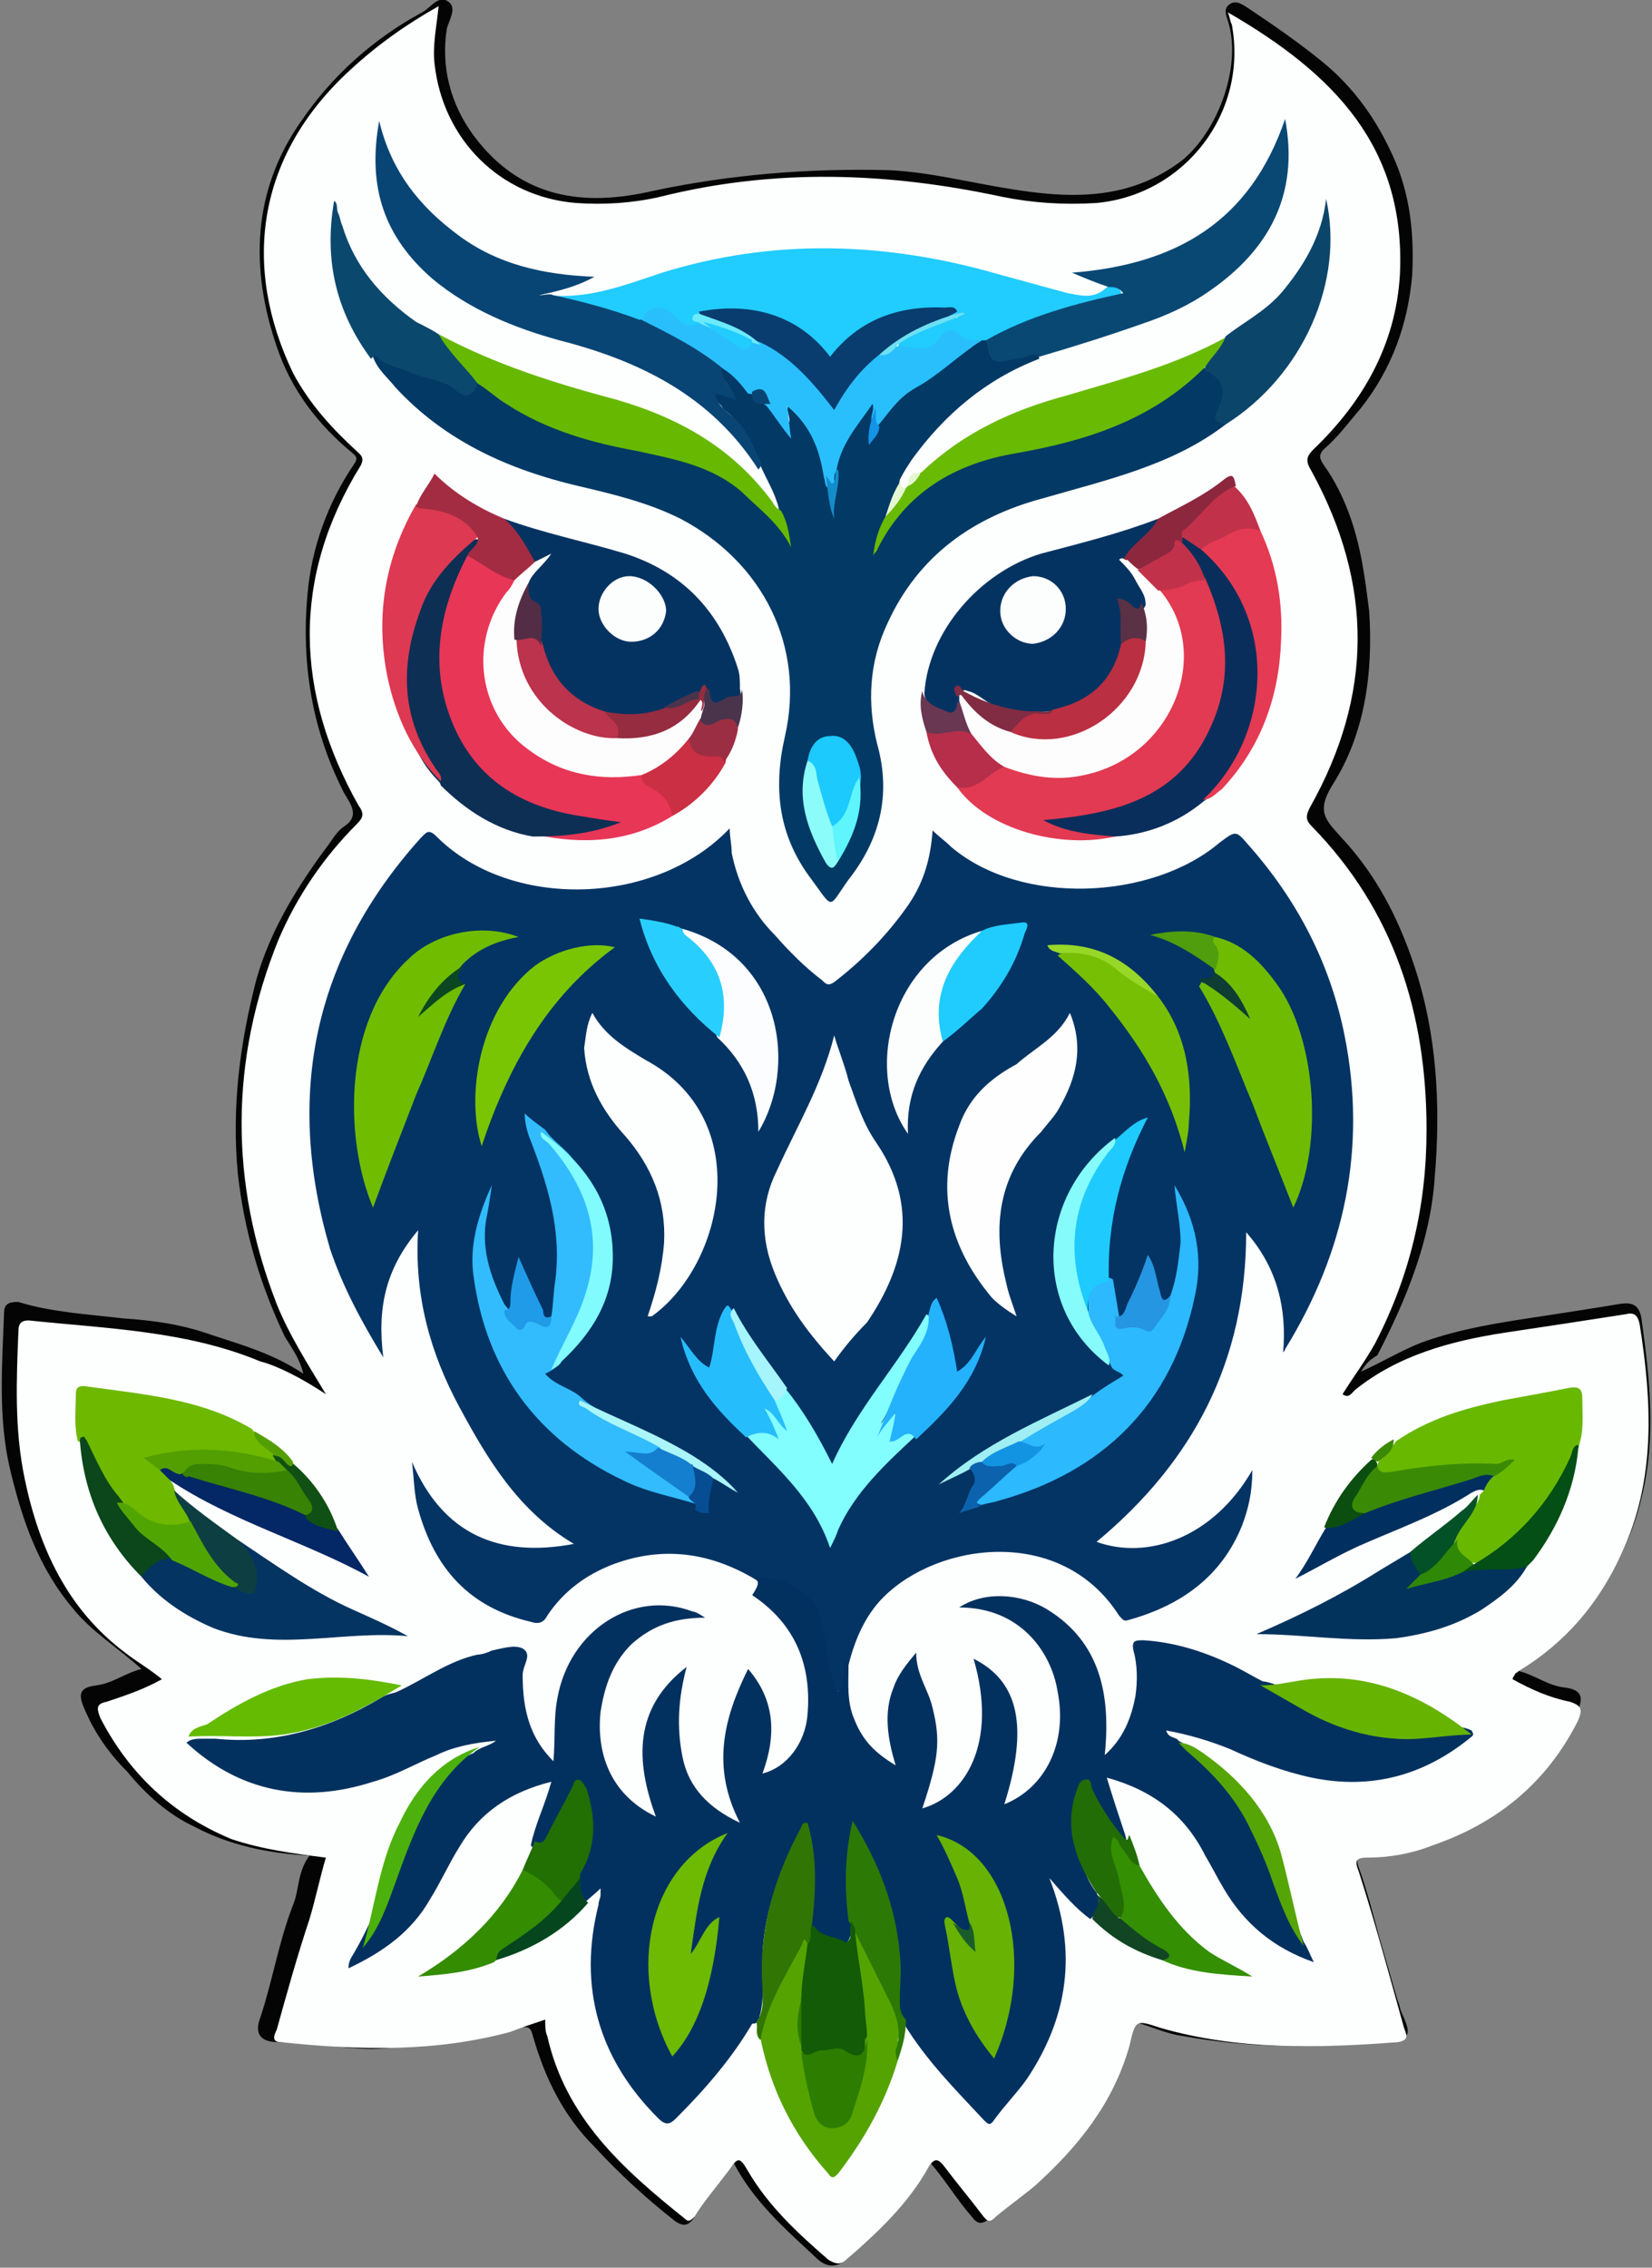 <?xml version="1.0" encoding="utf-8"?>
<!-- Generator: Adobe Illustrator 22.1.0, SVG Export Plug-In . SVG Version: 6.00 Build 0)  -->
<svg version="1.1" id="Слой_1" xmlns="http://www.w3.org/2000/svg" xmlns:xlink="http://www.w3.org/1999/xlink" x="0px" y="0px"
	 viewBox="0 0 80.6 110.6" style="enable-background:new 0 0 80.6 110.6;" xml:space="preserve">
<rect x="0" y="0" width="80.6" height="110.6" fill="#808080" stroke="none"/>
<style type="text/css">
	.st0{fill:#040404;}
	.st1{fill:#FDFEFE;}
	.st2{fill:#033464;}
	.st3{fill:#03315F;}
	.st4{fill:#033965;}
	.st5{fill:#21CCFE;}
	.st6{fill:#043361;}
	.st7{fill:#053361;}
	.st8{fill:#094574;}
	.st9{fill:#E23A52;}
	.st10{fill:#E83657;}
	.st11{fill:#0A4874;}
	.st12{fill:#68B800;}
	.st13{fill:#6EB800;}
	.st14{fill:#67B801;}
	.st15{fill:#54A301;}
	.st16{fill:#0D2F54;}
	.st17{fill:#0A2E5B;}
	.st18{fill:#69BA03;}
	.st19{fill:#043461;}
	.st20{fill:#02335D;}
	.st21{fill:#0C456A;}
	.st22{fill:#DD3952;}
	.st23{fill:#0B486E;}
	.st24{fill:#E53A53;}
	.st25{fill:#67B301;}
	.st26{fill:#64BB01;}
	.st27{fill:#2C7A05;}
	.st28{fill:#317504;}
	.st29{fill:#348F02;}
	.st30{fill:#042765;}
	.st31{fill:#348C01;}
	.st32{fill:#012F60;}
	.st33{fill:#226F04;}
	.st34{fill:#A32C43;}
	.st35{fill:#226D06;}
	.st36{fill:#044F15;}
	.st37{fill:#0B471B;}
	.st38{fill:#55A506;}
	.st39{fill:#4CB10C;}
	.st40{fill:#CB2F43;}
	.st41{fill:#B62E4A;}
	.st42{fill:#C1324A;}
	.st43{fill:#0D3F42;}
	.st44{fill:#8C273E;}
	.st45{fill:#05461E;}
	.st46{fill:#035126;}
	.st47{fill:#9C2E43;}
	.st48{fill:#124524;}
	.st49{fill:#115014;}
	.st50{fill:#0C4E10;}
	.st51{fill:#693752;}
	.st52{fill:#4A344C;}
	.st53{fill:#539F01;}
	.st54{fill:#E4F7D0;}
	.st55{fill:#3B8A05;}
	.st56{fill:#32BCFE;}
	.st57{fill:#FEFEFE;}
	.st58{fill:#70BC01;}
	.st59{fill:#2CB9FD;}
	.st60{fill:#6FBB01;}
	.st61{fill:#83FEFE;}
	.st62{fill:#79C503;}
	.st63{fill:#77BF05;}
	.st64{fill:#FBFDFE;}
	.st65{fill:#FCFDFD;}
	.st66{fill:#24B2FD;}
	.st67{fill:#26BDFD;}
	.st68{fill:#1FCBFE;}
	.st69{fill:#20CCFE;}
	.st70{fill:#28CFFE;}
	.st71{fill:#86FBFB;}
	.st72{fill:#81FBFD;}
	.st73{fill:#2596E1;}
	.st74{fill:#1F9BE8;}
	.st75{fill:#9FEEF3;}
	.st76{fill:#509D0E;}
	.st77{fill:#AAF5F9;}
	.st78{fill:#A6F4FC;}
	.st79{fill:#0C62AD;}
	.st80{fill:#97D727;}
	.st81{fill:#064D93;}
	.st82{fill:#0E3E33;}
	.st83{fill:#0B4821;}
	.st84{fill:#6EB902;}
	.st85{fill:#67B202;}
	.st86{fill:#135B06;}
	.st87{fill:#1A5C2B;}
	.st88{fill:#29BFFD;}
	.st89{fill:#1CCAFE;}
	.st90{fill:#8CFCFA;}
	.st91{fill:#5EF5FC;}
	.st92{fill:#128DCA;}
	.st93{fill:#1394E6;}
	.st94{fill:#093C6F;}
	.st95{fill:#6DE0F2;}
	.st96{fill:#6CEAFC;}
	.st97{fill:#FEFDFD;}
	.st98{fill:#BB334C;}
	.st99{fill:#952C3F;}
	.st100{fill:#532C46;}
	.st101{fill:#BA2F41;}
	.st102{fill:#812C42;}
	.st103{fill:#5A3145;}
	.st104{fill:#308807;}
	.st105{fill:#51A502;}
	.st106{fill:#2D7D01;}
	.st107{fill:#388204;}
	.st108{fill:#157FCF;}
	.st109{fill:#1394E3;}
</style>
<g>
	<path class="st0" d="M66.4,66.9c1.1-0.5,1.9-1,2.9-1.4c1.9-0.7,3.9-1,5.9-1.3c1.3-0.2,2.6-0.4,3.8-0.6c0.6-0.1,1,0,1.1,0.8
		c0.4,2.9,0.7,5.8,0,8.6c-0.5,2.2-1.6,4.2-3.1,5.9c-0.8,1-1.8,1.8-2.9,2.6c0.8,0.2,1.4,0.7,2.2,0.8c0.9,0.1,1,0.5,0.6,1.3
		c-1.1,2.4-2.9,4.1-5.1,5.4c-1.6,1-3.3,1.4-5.1,1.5c-0.4,0-0.6,0.1-0.4,0.6c0.4,1.1,0.7,2.3,1,3.4c0.3,1,0.6,2.1,0.9,3.1
		c0.1,0.2,0.1,0.4,0.2,0.6c0.5,1.1,0.4,1.2-0.8,1.4c-3.3,0.3-6.6,0.3-9.9-0.3c-0.8-0.1-1.6-0.5-2.4-0.7c-0.3,0.8-0.4,1.7-0.8,2.5
		c-1,2.2-2.6,4-4.4,5.6c-0.6,0.5-1.2,1-1.8,1.5c-0.4,0.3-0.6,0.3-0.9-0.1c-0.7-0.8-1.3-1.8-2-2.6c-1.1,1.8-2.6,3.3-4.1,4.7
		c-0.6,0.5-1.1,0.3-1.5-0.1c-1.5-1.4-3-2.7-4-4.6c-0.7,0.9-1.3,1.7-1.9,2.6c-0.3,0.5-0.6,0.5-1,0.2c-1.4-1.1-2.7-2.3-3.9-3.6
		c-1.5-1.5-2.4-3.3-3-5.4c-0.1-0.4-0.2-0.5-0.7-0.4c-2.1,0.7-4.3,0.8-6.5,1c-1.2,0.1-2.4-0.1-3.6-0.2c-0.5,0-1.1-0.1-1.6-0.1
		c-0.9,0-1.2-0.4-0.9-1.2c0.6-1.8,0.9-3.7,1.6-5.5c0.3-0.7,0.2-1.6,0.8-2.4c-2-0.1-3.9-0.5-5.6-1.4c-1.3-0.6-2.4-1.6-3.3-2.7
		c-0.9-0.9-1.6-1.9-2.1-3.1c-0.3-0.7-0.2-1,0.6-1.1c0.8-0.1,1.4-0.6,2.2-0.8c-1.1-1-2.4-1.8-3.3-2.9c-1.7-2-2.5-4.3-3.1-6.8
		c-0.6-2.5-0.4-5.1-0.3-7.7c0-0.5,0.4-0.5,0.7-0.5C2.5,64,4.3,64.1,6,64.3c1.5,0.1,2.9,0.3,4.3,0.8c1.5,0.5,3,0.9,4.5,1.9
		c-0.2-0.8-0.6-1.3-0.9-1.8c-1.2-2.5-2-5.2-2.3-8c-0.3-3.2,0.1-6.3,0.9-9.4c0.7-2.5,2.1-4.7,3.6-6.7c0.2-0.3,0.4-0.6,0.7-0.8
		c0.9-0.6,0.1-1.3-0.1-1.8c-1.5-3-2-6.2-1.7-9.5c0.2-2.3,1-4.5,2.3-6.4c0.2-0.3,0-0.4-0.1-0.5c-1.7-1.4-3-3.1-3.7-5.2
		c-1.3-3.8-1.2-7.6,1.2-11c1.5-2.2,3.5-4,5.9-5.3c0.4-0.2,0.8-0.9,1.3-0.5c0.4,0.3,0,0.9-0.1,1.3c-0.3,1.9,0.2,3.7,1.3,5.2
		c2.3,3.1,5.4,3.5,8.8,2.7c3.8-0.8,7.6-1.1,11.5-1c2,0.1,3.9,0.6,5.8,0.9c3,0.5,5.9,0.6,8.5-1.4c1.8-1.5,2.9-4.7,2.2-6.8
		c-0.1-0.3-0.2-0.6,0.1-0.8c0.3-0.2,0.6,0,0.9,0.2c1.2,0.8,2.5,1.7,3.6,2.6c1.6,1.3,2.7,2.9,3.5,4.7c0.8,1.8,1,3.7,0.9,5.7
		c-0.2,2.4-1,4.6-2.5,6.5c-0.6,0.7-1.1,1.4-1.8,2c-0.3,0.3-0.2,0.5,0,0.8c0.5,0.7,0.9,1.5,1.2,2.3c0.6,1.6,0.8,3.2,1,4.8
		c0.2,3-0.2,6-1.8,8.5c-0.8,1.3-0.3,1.7,0.4,2.5c1.7,1.8,2.8,3.9,3.6,6.3c1.1,3.3,1.3,6.8,1,10.3c-0.2,3.1-1.4,6-2.8,8.7
		C66.7,66.4,66.6,66.6,66.4,66.9z"/>
	<path class="st1" d="M15.9,68c-0.9-1.5-1.8-2.9-2.4-4.4c-2.3-5.9-2.3-11.9,0.1-17.8c0.9-2.1,2.2-4,3.8-5.6c0.3-0.3,0.4-0.5,0.1-0.9
		c-3.1-5.5-3.3-11.1,0.1-16.6c0.2-0.4,0-0.5-0.2-0.7c-1.2-1.1-2.3-2.3-3.1-3.8C11.8,13,12.5,7.6,17.1,3.4c1.3-1.2,2.7-2.2,4.3-3.1
		c-0.1,1-0.3,1.9-0.2,2.8c0.4,3.7,3.2,6.5,6.9,6.8c1.4,0.1,2.8,0,4.1-0.3c5.6-1.4,11.1-1.2,16.7,0c1.5,0.3,3,0.4,4.6,0.3
		c4.3-0.4,7.4-4.4,6.6-8.7C60,1,60,0.8,59.9,0.6c5.2,3,8.7,6.6,8.4,12.8c-0.2,3.4-1.8,6.2-4.2,8.5c-0.4,0.4-0.4,0.6-0.1,1.1
		c3,5.5,3,10.9-0.1,16.4c-0.2,0.4-0.2,0.6,0.1,0.9c4,4.1,5.6,9.1,5.6,14.8c0,3.7-0.8,7.1-2.5,10.4c-0.5,0.9-1.1,1.7-1.6,2.5
		c0.3,0.2,0.4,0,0.6-0.2c2.1-1.7,4.7-2.4,7.3-2.8c2-0.3,4-0.6,5.9-0.9c0.4-0.1,0.6,0,0.7,0.5c0.6,3.8,0.8,7.6-0.9,11.2
		c-1.1,2.4-2.7,4.3-5,5.7c-0.1,0.1-0.2,0.1-0.2,0.2c0,0-0.1,0.1-0.1,0.2c0.9,0.5,1.8,0.9,2.8,1.1c0.6,0.2,0.6,0.4,0.4,0.9
		c-1.5,3-3.9,5-7.1,6.1c-1,0.4-2.1,0.6-3.2,0.6c-0.6,0-0.6,0.2-0.4,0.7c0.8,2.5,1.5,5.1,2.2,7.6c0.1,0.3,0.3,0.6-0.3,0.7
		c-3.9,0.3-7.8,0.4-11.6-0.7c-1.2-0.4-1.2-0.4-1.5,0.9c-0.8,2.8-2.5,4.9-4.6,6.8c-0.6,0.5-1.3,1-1.9,1.5c-0.3,0.3-0.4,0.3-0.7-0.1
		c-0.6-0.8-1.2-1.5-1.8-2.3c-0.3-0.4-0.5-0.5-0.8,0c-1,1.8-2.5,3.2-4,4.5c-0.3,0.3-0.6,0.2-0.9,0c-1.5-1.3-2.9-2.6-3.9-4.3
		c-0.4-0.7-0.5-0.7-0.9-0.1c-0.6,0.8-1.2,1.5-1.7,2.3c-0.2,0.2-0.3,0.3-0.5,0.1c-3-2.4-5.8-4.9-6.7-8.9c-0.1-0.2-0.1-0.5-0.1-0.8
		c-0.6,0.2-1.2,0.4-1.7,0.6c-3.7,1-7.4,0.9-11.2,0.5c-0.5,0-0.3-0.4-0.2-0.6c0.5-1.8,1-3.6,1.6-5.4c0.3-1,0.5-2,0.8-3
		c-1.6-0.2-3.1-0.4-4.6-0.9c-2.9-1.2-5-3.2-6.4-5.9c-0.2-0.5-0.2-0.7,0.3-0.8c0.9-0.3,1.8-0.6,2.7-1.1c-0.6-0.5-1.3-0.9-1.8-1.3
		c-2.8-2.1-4.2-5.1-4.9-8.5c-0.5-2.4-0.4-4.8-0.3-7.2c0-0.4,0.2-0.5,0.5-0.5c3.8,0.4,7.7,0.5,11.3,2C13.5,66.6,14.7,67.2,15.9,68z"
		/>
	<path class="st2" d="M36.8,77c-2.2-1.3-4.5-1.6-6.9-0.7c-1.3,0.5-2.4,1.3-3.2,2.5c-0.2,0.4-0.5,0.4-0.8,0.3c-3-0.7-4.7-2.6-5.5-5.5
		c-0.2-0.7-0.2-1.5-0.3-2.3c1.5,3.5,4.2,4.7,7.9,4c-2.7-1.6-4.2-4.1-5.6-6.7c-1.4-2.6-2.2-5.4-2-8.6c-1.6,1.9-2,3.8-1.7,6.2
		c-1.1-1.8-2-3.5-2.6-5.3c-2.2-7.5-0.8-14.2,4.4-20c0.3-0.3,0.4-0.5,0.8-0.1c3.6,3.6,10.7,3.4,14.3-0.4c0,0.4,0.1,0.8,0.1,1.2
		c0.3,1.5,1,2.9,2.1,4c0.7,0.8,1.5,1.6,2.3,2.2c0.2,0.2,0.3,0.3,0.6,0.1c1.3-1,2.5-2.2,3.5-3.6c0.8-1.1,1.2-2.3,1.3-3.8
		c0.3,0.3,0.6,0.5,0.9,0.8c3.4,2.9,9.8,2.6,13.1-0.2c0.8-0.6,0.8-0.6,1.4,0.1c2.4,2.7,4,5.8,4.7,9.3c1.1,5.5,0,10.6-2.9,15.3
		c0,0.1-0.1,0.1-0.1,0.2c0.2-2.2-0.3-4.2-1.8-5.9c0,6.3-2.6,11.2-7.3,15.1c2.5,0.9,5.7-0.2,7.6-3.5c0,1.1-0.2,1.9-0.5,2.7
		c-1,2.5-3,3.9-5.5,4.6c-0.3,0.1-0.3,0-0.5-0.2c-2.8-4.4-8.8-3.6-11.5-0.9c-0.9,0.9-1.4,2.1-1.7,3.3c-0.2,0.2-0.1,0.5-0.2,0.8
		c-0.1,0.2-0.1,0.5-0.4,0.5c-0.3,0-0.4-0.3-0.4-0.5c-0.1-0.6-0.3-1.2-0.3-1.8C39.8,78,39.3,77.5,36.8,77z"/>
	<path class="st3" d="M36.8,77c1-0.3,2.7,0.6,3.1,1.5c0.4,1.1,0.4,2.2,0.7,3.3c0.1,0.2,0,0.5,0.3,0.7c0.2-0.4,0.3-0.8,0.3-1.3
		c0-0.1,0-0.1,0.1-0.2c0,0.1,0.1,0.1,0.1,0.2c0,0.9-0.1,1.8,0.3,2.7c0.4,1,1,1.6,2,2.2c-0.4-1.3-0.6-2.6-0.1-3.8
		c0.2-0.6,0.6-1.1,1.1-1.7c0,1.1,0.6,1.8,0.8,2.7c0.4,1.6,0.3,2.5-0.5,4.9c2.1-0.6,3.7-3.2,2.5-7.3c2.2,1.1,2.7,3.3,1.5,7.1
		c2-0.8,3.1-3,2.6-5.5c-0.3-1.9-1.8-4.1-4.8-4.1c1.2-0.8,3-0.7,4.3,0.1c2.6,1.6,3.1,4.2,2.8,7.1c0.9-0.8,1.3-1.8,1.5-2.9
		c0.1-0.7,0.1-1.5-0.1-2.2c-0.1-0.5,0.1-0.5,0.5-0.5c1.6,0.1,3.1,0.6,4.5,1.3c0.4,0.2,0.9,0.5,1.3,0.7c0.8,0.1,1.4,0.6,2.1,1
		c2.2,1.2,4.5,1.7,6.9,1.3c0.4-0.1,0.8-0.1,1.2,0.1c0.1,0.2,0.1,0.2,0,0.3c-2.3,1.9-4.9,2.6-7.8,2c-1.4-0.3-2.7-0.8-4-1.4
		c-1-0.4-2-0.7-3.1-0.9c0.1,0.4,0.5,0.3,0.6,0.5c2.4,1.3,3.6,3.5,4.5,5.9c0.5,1.3,1.1,2.6,1.6,3.9c0.2,0.3,0.3,0.6,0.5,1
		c-2-0.7-3.4-1.9-4.4-3.6c-0.3-0.5-0.6-1.1-0.9-1.6c-1-2-2.6-3.2-4.8-3.8c0.3,1,0.6,1.9,0.9,2.8c0,0.1,0.1,0.2,0,0.3
		c-0.2,0.1-0.3,0-0.4-0.1c-0.5-0.6-0.9-1.2-1.3-1.9c-0.1-0.2-0.1-0.5-0.5-0.6c-0.4,0.9-0.5,1.9-0.2,2.9c0.3,0.8,0.5,1.6,1,2.2
		c0.2,0.5,0.1,0.9-0.3,1.3c-0.7-0.5-1.3-1.2-2-2c1.4,3.6,0.9,6.8-1.1,9.8c-0.5,0.7-1.1,1.3-1.6,2c-0.2,0.3-0.3,0.2-0.5,0
		c-1.4-1.5-2.8-2.9-3.9-4.7c-0.4-0.1-0.4-0.5-0.4-0.9c0-0.7,0-1.4,0-2.2c0-1.7-1-4.6-2-6.1c-0.3,1.4-0.3,2.8-0.1,4.2
		c0,0.2,0,0.4-0.1,0.7c-0.1,0.3-0.3,0.6-0.6,0.5c-0.6-0.2-1.3-0.3-1.6-0.9c0.1-1.5,0.2-3.1-0.2-4.7c-1,1.9-1.8,3.8-1.9,6
		c0,1,0.1,2-0.1,2.9c-0.1,0.2,0,0.5-0.4,0.5c-1,1.7-2.3,3.2-3.7,4.6c-0.3,0.3-0.5,0.4-0.9,0c-2.9-2.9-3.9-6.4-2.9-10.4
		c0-0.2,0.1-0.3,0.1-0.5c0-0.1,0-0.1,0-0.3c-0.3,0.3-0.7,0.6-1,0.9c-0.6-0.2-0.5-0.7-0.5-1.1c0.2-0.7,0.6-1.4,0.7-2.2
		c0.1-0.9,0-1.7-0.5-2.4c-0.4,0.6-0.7,1.4-1,2c-0.2,0.3-0.3,0.5-0.5,0.7c-0.2,0.2-0.4,0.3-0.6,0c0.2-1,0.7-2,1-3.1
		c-2,0.5-3.5,1.5-4.5,3.2c-0.5,0.8-0.9,1.7-1.4,2.5c-0.9,1.6-2.3,2.6-4,3.4c0-0.4,0.2-0.6,0.3-0.8c1-1.7,1.6-3.6,2.3-5.4
		c0.4-1,0.9-2,1.7-2.9c0.5-0.6,1.1-1.1,1.8-1.4c0.3-0.3,0.7-0.3,1.1-0.6c-1.1,0.1-2.1,0.3-2.9,0.7c-1,0.4-2,1-3.1,1.3
		c-3.4,1.1-6.5,0.5-9.1-1.9c0.2-0.2,0.5-0.2,0.8-0.2c0.2,0,0.4,0,0.6,0c2.9,0.3,5.6-0.5,8.1-2c0.3-0.2,0.6-0.2,0.8-0.3
		c1.3-0.6,2.5-1.5,3.9-1.8c0.2,0,0.5-0.1,0.7-0.2c0.5-0.1,1.1-0.3,1.5-0.1c0.5,0.3,0,0.8,0,1.3c0,1.8,0.4,3.1,1.5,4.2
		c0.1-1.1,0-2.1,0.2-3.1c0.6-3.3,3.7-5.3,6.6-4.2c0.1,0,0.3,0.1,0.6,0.3c-1.5,0-2.6,0.4-3.6,1.3c-0.9,0.9-1.3,2-1.5,3.3
		c-0.2,1.9,0.4,4,2.7,5.1c-1-2.7-1.1-5.3,1.5-7.3c-0.4,1.5-0.5,2.9-0.2,4.4c0.3,1.5,1.3,2.5,2.8,3.2c-1.4-2.7-0.8-5.1,0.4-7.5
		c1.3,1.5,1.4,3.2,0.7,5.1c1.2-0.3,2.1-1.5,2.2-2.9c0.2-2.4-0.6-4.4-2.7-5.8C37.1,77.2,37,77.1,36.8,77z"/>
	<path class="st4" d="M50.7,17.5c-2.6,1-4.6,2.7-6.2,4.9c-0.2,0.3-0.4,0.6-0.6,1c-0.1,0.7-0.4,1.3-0.6,1.9c-0.2,0.4-0.3,0.8-0.5,1.1
		c1.2-2,2.8-3.4,5.1-4.1c1.5-0.4,3.1-0.6,4.6-1.1c2-0.6,3.8-1.4,5.3-2.8c0.3-0.2,0.5-0.5,0.9-0.5c0.8,0.5,1.4,1.1,0.9,2.1
		c-0.2,0.3,0.2,0.5,0.2,0.7c-2.6,2-5.8,2.7-8.9,3.6c-3.4,0.9-6.1,2.8-7.6,6.1c-0.9,1.9-1,3.9-0.5,5.9c0.7,2.5,0.1,4.7-1.4,6.6
		c-1,1.4-0.7,1.5-1.8,0c-1.6-2.1-1.9-4.4-1.3-7c1-4.4-1.1-8.5-5.1-10.6c-1.6-0.8-3.3-1.2-5-1.6c-3.4-0.8-6.5-2.2-8.9-4.8
		c-0.4-0.5-0.9-0.9-1.1-1.5c0-0.4,0.3-0.2,0.5-0.1c0.9,0.5,1.8,0.7,2.7,1c0.2,0.1,0.4,0.1,0.6,0.3c0.4,0.4,0.9,0.4,1.3,0
		c0.2,0,0.3,0.1,0.5,0.2c2.2,1.8,4.7,2.5,7.4,3c0.6,0.1,1.2,0.2,1.8,0.4c2.3,0.5,3.9,2,5.2,3.6c-0.1-0.2-0.3-0.5-0.2-1
		c-0.2-0.8-0.6-1.4-0.9-2.1c-0.3-0.9-0.8-1.8-1.5-2.5c-0.1-0.1-0.3-0.2-0.4-0.4c-0.2-0.2-0.4-0.4-0.3-0.7c0.1-0.3,0.5-0.1,0.7-0.1
		c0-0.4-0.8-0.7-0.3-1.2c0.7,0.2,1,0.7,1.5,1.2c0.1,0.4,0.5,0.4,0.9,0.6c0.4,0.2,0.6,0.6,0.8,1c0.1-0.3-0.3-0.8,0.1-0.9
		c0.4-0.1,0.6,0.3,0.8,0.6c0.7,0.9,1,1.9,1.1,3c0.1,0.6,0.1,1.2,0.1,1.7c-0.1-0.5,0.1-1.2,0.1-2c0.2-1.3,0.9-2.3,1.6-3.2
		c0.1-0.2,0.4-0.3,0.5,0.1c0,0.5-0.2,1-0.3,1.5c0.1-0.2,0.2-0.4,0.2-0.6c0.3-0.8,0.8-1.5,1.4-1.8c1.4-0.7,2.4-2,3.9-2.5
		c0.1,0,0.1,0,0.2,0c0.1,0.1,0.2,0.1,0.2,0.2c0.1,0.7,0.5,0.7,1.1,0.7c0.3,0,0.6-0.2,0.9-0.2C50.5,17.2,50.7,17.2,50.7,17.5z"/>
	<path class="st5" d="M48.1,16.6c-0.1,0-0.1,0-0.2,0c-0.6,0.5-1.3-0.5-1.8,0c-0.5,0.5-1,0.6-1.7,0.5c-0.2,0-0.4,0.1-0.6-0.1
		c0-0.4,0.4-0.5,0.7-0.7c0.6-0.4,1.3-0.6,2.1-0.8c0.1,0,0,0,0.1,0c0.1-0.1-0.1,0-0.1-0.1c-2-0.2-3.9,0.2-5.4,1.7
		c-0.6,0.6-0.7,0.6-1.3,0c-1.6-1.6-3.6-1.9-5.7-1.7c-0.1,0-0.3,0.1-0.4-0.1c0.1,0.2,0.5,0.1,0.4,0.5c-0.5,0.5-0.9,0.3-1.4,0
		c-0.8-0.6-0.9-0.6-1.7-0.1c-0.4,0.1-0.7-0.1-1.1-0.2c-0.8-0.3-1.6-0.4-2.5-0.7c-0.3-0.1-0.6,0-0.7-0.4c1.9,0.2,3.7-0.5,5.5-1.1
		c5.5-1.7,11-1.5,16.5,0.1c1.1,0.3,2.2,0.6,3.3,0.9c0.6,0.1,1.2,0.3,1.8-0.2c0.2-0.2,0.3-0.2,0.5-0.1c0.1,0,0.3,0.1,0.3,0.3
		c0,0.2-0.1,0.2-0.2,0.3c-0.2,0.1-0.4,0.2-0.6,0.2c-1.8,0.4-3.5,0.9-5.1,1.7C48.7,16.5,48.4,16.6,48.1,16.6z"/>
	<path class="st6" d="M24.6,25.3c1.9,0.7,3.9,1.1,5.9,1.7c2.8,0.9,4.6,2.8,5.5,5.6c0.1,0.3,0.1,0.6,0.1,1c0.2,0.8-0.6,0.6-0.9,0.8
		c-0.4,0.2-0.7-0.1-0.8-0.5c-0.1-0.2-0.2,0-0.3,0c-0.5,0.3-1.1,0.6-1.7,0.8c-0.9,0.4-1.9,0.4-2.9,0.2c-1.8-0.5-2.9-1.6-3.3-3.4
		c0-0.8,0.1-1.7-0.5-2.3c-0.1-0.1-0.1-0.3-0.1-0.4c0.1-0.4,0.3-0.8,0.6-1.1c0.1-0.1,0.1-0.2-0.1-0.1c0,0-0.1,0-0.2,0
		c-0.2,0-0.3-0.1-0.3-0.3c-0.2-0.6-0.5-1-1-1.5C24.7,25.6,24.6,25.5,24.6,25.3z"/>
	<path class="st7" d="M45.1,33.8c0.2-3,2.7-5.9,5.7-6.8c1.9-0.5,3.9-1,5.7-1.7c-0.1,0.6-0.5,0.9-0.9,1.3c-0.2,0.2-0.5,0.4-0.7,0.6
		c-0.3,0.3,0.1,0.4,0.2,0.5c0.4,0.5,0.8,1.1,0.8,1.8c-0.3,0.7-0.7,0-1,0.1c0,0.6,0,1.2,0,1.8c-0.4,1.8-1.6,3-3.4,3.3
		c-1,0-2.1,0.2-3-0.3c-0.5-0.2-0.8-0.6-1.3-0.7c-0.2-0.1-0.3,0-0.2,0.2c0,0.2,0,0.3,0,0.5c0,0.3-0.2,0.5-0.5,0.5
		C45.9,35.1,45.1,34.4,45.1,33.8z"/>
	<path class="st8" d="M27,14.4c1.4,0.3,2.9,0.7,4.2,1.2c0.4-0.1,0.7,0.1,1,0.3c0.9,0.5,1.8,1,2.6,1.5c0.2,0.1,0.5,0.2,0.4,0.6
		c0,0.6,0.6,0.9,0.7,1.5c-0.3-0.1-0.6-0.2-1-0.3c0.1,0.6,0.5,0.8,0.8,1.1c0.7,0.5,1,1.4,1.4,2.2c0.1,0.1,0,0.3-0.1,0.4
		c-2.3-3.6-5.8-5.3-9.7-6.3c-2.2-0.6-4.4-1.5-6.2-3c-2.3-2-3.2-4.4-2.6-7.7c0.6,2.5,2,4.2,3.9,5.6c1.9,1.4,4.1,1.9,6.6,2
		c-0.9,0.5-1.8,0.7-2.7,0.9C26.6,14.4,26.8,14.3,27,14.4z"/>
	<path class="st9" d="M54.4,40.8c-2.6,0.6-6.2-0.3-7.7-2.4c0.9-0.2,1.5-0.9,2.3-1.2c0.5,0,0.9,0.3,1.4,0.4c3.5,0.7,6.9-1.8,7.1-5.4
		c0.1-1-0.2-1.9-0.7-2.7c-0.1-0.2-0.4-0.4-0.3-0.7c0.8-0.2,1.4-0.8,2.3-0.7c0.3,0.1,0.4,0.3,0.5,0.6c1,3,1,5.9-1.1,8.6
		c-0.5,0.6-1,1.1-1.7,1.5c-1.6,0.8-3.2,1.4-4.9,1.4c0.7,0.2,1.5,0.4,2.4,0.5C54.1,40.6,54.3,40.7,54.4,40.8z"/>
	<path class="st10" d="M32.8,39.8c-2.1,1.3-4.4,1.4-6.7,0.9c0.2-0.3,0.5-0.3,0.7-0.2c0.9,0,1.8-0.1,2.7-0.4
		c-1.9-0.2-3.8-0.6-5.3-1.9c-2.2-1.8-3-4.1-2.8-6.8c0.1-1.3,0.5-2.5,1-3.7c0.1-0.3,0.2-0.5,0.5-0.7c0.9,0.2,1.6,0.8,2.4,1.3
		c0,0.4-0.2,0.6-0.4,0.8c-2.4,3.2-0.2,7.5,3.2,8.3c1.1,0.3,2.2,0.3,3.3,0.2c0.4,0.3,0.7,0.5,1,0.8C32.6,38.8,33,39.2,32.8,39.8z"/>
	<path class="st11" d="M48.1,16.6c2.1-1.2,4.4-1.8,6.7-2.3C54.6,14,54.3,14,54.1,14c-0.6-0.2-1.1-0.4-1.8-0.7
		c5.1-0.4,8.7-2.5,10.4-7.5c0.7,3.7-0.8,6.4-3.7,8.4c-1,0.7-2.1,1.2-3.3,1.6c-1.7,0.6-3.3,1.1-5,1.6c-0.2-0.2-0.4-0.1-0.6,0
		c-0.3,0.1-0.7,0.1-1,0.2C48.1,17.8,48.3,17.1,48.1,16.6z"/>
	<path class="st12" d="M68.1,70.3c1.6-1.1,3.3-1.6,5.2-2c1.1-0.2,2.2-0.4,3.2-0.6c0.5-0.1,0.7,0,0.7,0.5c0,0.8,0.1,1.6-0.2,2.4
		c-0.5,0.9-0.9,1.8-1.5,2.6c-0.8,1.1-1.8,2.1-3,2.8c-0.2,0.1-0.4,0.3-0.7,0.2c-0.5-0.3-0.9-0.6-0.8-1.2c0.2-0.6,0.5-1.1,0.9-1.5
		c0.2-0.2,0.3-0.4,0.3-0.6c0.1-0.1,0.1-0.1,0.2-0.2c-0.1-0.5,0.3-0.7,0.5-0.9c0.2-0.1,0.3-0.2,0.5-0.2c-1.8-0.1-3.7,0.1-5.6,0.4
		c-0.3,0-0.5,0-0.6-0.3c0-0.1,0-0.1,0-0.2C67.3,70.9,67.9,70.7,68.1,70.3z"/>
	<path class="st13" d="M8.3,72.2c0.1,0.1,0.2,0.3,0.2,0.4c0.2,0.6,0.9,0.9,0.8,1.6c-0.7,0.5-1.8,0.4-2.5-0.3
		c-0.3-0.3-0.6-0.6-1.1-0.7c-0.9-0.6-1.2-1.7-1.7-2.6c-0.1-0.1,0-0.3-0.2-0.3c-0.2-0.8-0.1-1.5-0.1-2.3c0-0.3,0.1-0.4,0.4-0.4
		c2.8,0.4,5.7,0.6,8.2,2.1c0.3,0.5,0.8,0.7,1.1,1.2c0.1,0.1,0.1,0.3,0,0.4c-1.3-0.3-2.6-0.4-4-0.5c-0.7,0-1.4,0.1-2,0.4
		c0.1,0.1,0.2,0.2,0.3,0.3C8,71.8,8.4,71.9,8.3,72.2z"/>
	<path class="st14" d="M38.1,24.9c0.3,0.5,0.4,1.1,0.5,1.8C38,25.5,37,24.8,36.2,24c-1.5-1.3-3.3-1.6-5.1-2c-2.2-0.4-4.4-1-6.4-2.3
		c-0.5-0.3-0.9-0.7-1.4-1c-0.9-0.6-1.6-1.3-1.9-2.4c2.8,1.5,5.7,2.4,8.7,3.2c3.1,0.9,5.7,2.4,7.6,5C37.8,24.7,37.9,24.8,38.1,24.9z"
		/>
	<path class="st15" d="M43.8,100.5c-0.6,2-1.6,3.8-2.9,5.5c-0.2,0.2-0.3,0.3-0.5,0c-1.7-1.9-2.8-4.1-3.3-6.6c0-0.9,0.3-1.8,0.7-2.7
		c0.3-0.7,0.8-1.3,1.1-2c0.2-0.4,0.5-0.6,0.6,0c0,0.9-0.2,1.7-0.3,2.6c-0.2,0.7-0.1,1.5,0,2.2c0,0.1,0.1,0.2,0.1,0.4
		c0.1,0.9,0.3,1.8,0.6,2.6c0.1,0.4,0.3,0.7,0.7,0.7c0.5,0,0.7-0.3,0.8-0.7c0.4-1.1,0.7-2.2,0.6-3.4c0-1.2-0.2-2.3-0.4-3.5
		c-0.1-0.5-0.1-1-0.1-1.6c0.2-0.3,0.4,0,0.4,0.1c0.6,1.5,1.6,2.8,2,4.3c0.1,0.4,0,0.8-0.1,1.1C43.9,100,43.8,100.2,43.8,100.5z"/>
	<path class="st16" d="M22.8,27.1c-1.2,2.3-1.8,4.8-1,7.4c1,3.2,3.3,4.8,6.5,5.3c0.6,0.1,1.2,0.2,2,0.3c-1.5,0.6-2.9,0.7-4.3,0.7
		c-1.8-0.3-3.3-1.3-4.5-2.5c0-0.1-0.1-0.2-0.2-0.3c-2.5-2.6-2.2-8.1,0.7-10.7c0.4-0.4,0.7-0.8,1.2-1c0.2,0,0.3,0.1,0.2,0.3
		C23.3,26.7,23.1,27,22.8,27.1z"/>
	<path class="st17" d="M54.4,40.8c-1.2-0.1-2.4-0.2-3.5-0.8c3.4-0.3,6.5-1,8.1-4.4c1.2-2.5,0.9-4.9-0.2-7.4
		c-0.5-0.5-0.8-1.2-1.2-1.8c0-0.1,0-0.1,0.1-0.2c0.5,0,0.7,0.3,1.1,0.6c3,2.7,3.3,6.6,2,9.6c-0.5,1.1-1.1,2-2.1,2.7
		C57.5,40.1,56,40.7,54.4,40.8z"/>
	<path class="st18" d="M58.8,17.9c-2.6,2.6-5.8,3.6-9.2,4.2c-3,0.5-5.4,1.9-6.8,4.7c0,0.1-0.1,0.1-0.2,0.3c0.1-0.8,0.3-1.4,0.6-1.9
		c0.4-0.4,0.5-1,1-1.4c0.1-0.1,0.1-0.1,0.2-0.2c0.1-0.2,0.3-0.4,0.6-0.6c2-1.9,4.4-3,7-3.7c2.7-0.8,5.4-1.5,7.9-2.9
		C59.9,17.2,59.3,17.5,58.8,17.9z"/>
	<path class="st19" d="M11.6,75.1c1.8,1.2,3.6,2.5,5.6,3.4c0.9,0.4,1.8,0.8,2.7,1.3c-3.2-0.3-6.4,0.8-9.5-0.4
		C9,78.8,7.8,78,6.9,76.9c0.2-0.7,0.6-1,1.5-1.1c1,0.4,1.9,0.9,2.9,1.3c0.3,0.1,0.6,0.2,0.9,0.2c0.1-0.7,0.2-1.4-0.5-1.8
		C11.5,75.5,11.4,75.3,11.6,75.1z"/>
	<path class="st20" d="M74.5,76.4c-0.5,0.9-1.3,1.5-2.2,2.1c-1.3,0.8-2.7,1.2-4.2,1.4c-2.3,0.2-4.5-0.2-6.8-0.2
		c2.1-0.9,4.1-1.9,6-3.1c0.5-0.3,1-0.6,1.5-0.9c0.3,0.3,0.5,0.7,0.6,1.1c0,0.4-0.3,0.5-0.4,0.5c0.7-0.2,1.5-0.4,2.4-0.7
		C72.4,76.3,73.4,76.3,74.5,76.4z"/>
	<path class="st21" d="M58.8,17.9c0.3-0.5,0.8-0.9,1-1.5c0.9-0.7,1.9-1.2,2.7-2.1c1.1-1.3,2-2.8,2.2-4.6c0.9,4-1.1,8.6-4.9,11
		c-0.3-0.1-0.7-0.1-0.4-0.7c0.4-0.8,0.4-1.4-0.5-1.9C58.8,18.2,58.8,18,58.8,17.9z"/>
	<path class="st22" d="M23.3,26.2c-1.2,1-2.3,2.1-2.8,3.6c-1,2.7-0.9,5.2,0.7,7.6c0.1,0.2,0.4,0.4,0.3,0.7c-1.4-1.4-2.2-3.2-2.6-5.1
		c-0.6-3-0.1-5.8,1.4-8.4c1.2-0.2,2.1,0.3,2.9,1.1C23.4,25.9,23.4,26,23.3,26.2z"/>
	<path class="st23" d="M21.4,16.3c0.5,0.9,1.3,1.6,1.9,2.4c-0.2,0.6-0.6,0.8-1.1,0.3c-0.6-0.5-1.4-0.5-2.1-0.8
		c-0.6-0.3-1.2-0.3-1.7-0.8c-0.1-0.1-0.2,0-0.3,0.1c-1.7-2.3-2.3-4.8-1.8-7.7c0.2,0.1,0.1,0.4,0.2,0.6c0.1,0.2,0.1,0.4,0.2,0.6
		c0.6,2,1.9,3.5,3.6,4.7C20.7,15.9,21.1,16.1,21.4,16.3z"/>
	<path class="st24" d="M58.7,39c3.3-3.1,3.8-8.8-0.1-12.2c0.5-0.9,2.2-1.5,2.9-0.9c0.8,1.7,1.1,3.5,1,5.4c-0.1,2.7-1,5.2-2.9,7.2
		C59.3,38.7,59.1,39,58.7,39z"/>
	<path class="st25" d="M71.8,84.6c-1.2,0-2.5,0.3-3.7,0.2c-1.6-0.1-3.1-0.6-4.5-1.4c-0.7-0.4-1.4-0.8-2.1-1.2c0.6,0,1.1-0.1,1.7-0.2
		C66.5,81.4,69.3,82.6,71.8,84.6z"/>
	<path class="st26" d="M19.6,82.2c-1.8,1.1-3.6,2.1-5.8,2.4c-1.5,0.2-3,0-4.6,0.1c0.1-0.4,0.6-0.5,0.9-0.6c1.5-1,3.1-1.9,4.9-2.2
		C16.6,81.7,18.1,81.9,19.6,82.2z"/>
	<path class="st27" d="M43.8,100.5c-0.1-0.2-0.1-0.3-0.1-0.5c0.3-0.8,0.1-1.6-0.3-2.4c-0.6-1.2-1.2-2.4-1.8-3.6
		c-0.1-0.1-0.1-0.2-0.2-0.3c-0.2-1.6-0.2-3.2,0.2-4.9c1.3,2.1,2.1,4.2,2.3,6.5c0.1,0.8,0,1.5,0,2.3c0,0.3,0,0.6,0.3,0.9
		C44.2,99.3,44,99.9,43.8,100.5z"/>
	<path class="st28" d="M39.4,94.8c-0.2-0.4-0.2-0.1-0.3,0.1c-0.8,1.5-1.7,2.9-2,4.6c-0.3-0.3-0.1-0.6-0.2-0.9
		c0.4-0.5,0.3-1.1,0.3-1.7c-0.2-2.8,0.6-5.4,1.9-7.8c0-0.1,0.1-0.2,0.2-0.2c0,0,0,0,0.1,0c0.5,1.7,0.4,3.4,0.2,5.1
		C39.4,94.1,40,94.7,39.4,94.8z"/>
	<path class="st29" d="M55.6,91c0.9,1.6,1.9,3.1,3.4,4.2c0.6,0.4,1.3,0.7,2.1,1.2c-1.7-0.1-3.1-0.2-4.4-0.8c0.1-0.4-0.3-0.4-0.5-0.6
		c-0.6-0.5-1.3-0.7-1.6-1.5c0.1-0.8-0.1-1.5-0.3-2.3c0-0.1-0.1-0.3-0.1-0.4c-0.1-0.4-0.3-1,0.1-1.2c0.4-0.2,0.4,0.5,0.7,0.7
		C55.3,90.4,55.4,90.8,55.6,91z"/>
	<path class="st30" d="M8.3,72.2c-0.2-0.2-0.3-0.3-0.5-0.5c0.3-0.3,0.3-0.3,1.1,0c1.2,0.5,2.4,0.7,3.6,1.1c0.8,0.3,1.6,0.6,2.4,1
		c0.5,0.4,1.2,0.3,1.6,0.8c0.5,0.8,1,1.5,1.5,2.3C14.9,75.2,11.3,74.2,8.3,72.2z"/>
	<path class="st31" d="M24.1,95.7c-1.2,0.5-2.4,0.6-3.7,0.7c2.2-1.3,4-3,5.1-5.2c1,0,1.4,0.8,1.9,1.5c-0.1,0.6-0.5,0.8-0.9,1.1
		C25.8,94.5,24.8,95,24.1,95.7z"/>
	<path class="st32" d="M73,71.9c-0.3,0.2-0.5,0.5-0.6,0.8c-0.2-0.1-0.4,0-0.6,0.1c-1.7,1.1-3.7,1.8-5.5,2.6
		c-1.1,0.5-2.1,1.1-3.1,1.6c0.6-0.8,1-1.7,1.5-2.5c0.7-0.3,1.4-0.6,2-0.9c1.9-0.8,3.8-1.2,5.8-1.8C72.6,71.7,72.9,71.6,73,71.9z"/>
	<path class="st33" d="M27.4,92.7c-0.3-0.1-0.4-0.5-0.7-0.7c-0.3-0.3-0.7-0.6-1.2-0.8c0.2-0.5,0.4-0.9,0.6-1.4
		c0.4,0.2,0.5-0.1,0.6-0.3c0.4-0.8,0.8-1.5,1.2-2.3c0.1-0.2,0.1-0.4,0.3-0.4c0.2,0,0.3,0.3,0.4,0.4c0.5,1.5,0.5,2.9-0.3,4.2
		c0,0.1,0,0.1,0,0.2C28.1,92.1,28,92.6,27.4,92.7z"/>
	<path class="st34" d="M23.3,26.2c-0.6-1-1.6-1.3-2.7-1.4c-0.1,0-0.2,0-0.3-0.1c0.2-0.6,0.6-1,0.9-1.6c1,1,2.2,1.7,3.4,2.2
		c0.7,0.6,1.1,1.4,1.5,2.1c-0.1,0.6-0.5,0.9-1,0.9c-0.9-0.2-1.5-0.8-2.3-1.2C22.9,26.8,23.4,26.6,23.3,26.2z"/>
	<path class="st35" d="M55.6,91c-0.5-0.1-0.6-0.6-0.9-0.9c-0.1-0.1-0.1-0.4-0.4-0.5c-0.3,0.8,0.2,1.4,0.3,2.1
		c0.1,0.6,0.4,1.2,0.1,1.8c-0.5,0.1-0.6-0.3-0.8-0.6c-0.1-0.2-0.2-0.4-0.4-0.6c-1-1.5-1.6-3.1-1-4.9c0.1-0.2,0.1-0.5,0.4-0.6
		c0.4-0.1,0.3,0.3,0.4,0.5c0.4,0.8,0.9,1.6,1.5,2.3c0.3,0.3,0.2,0,0.3-0.1C55.3,90,55.5,90.5,55.6,91z"/>
	<path class="st36" d="M74.5,76.4c-1,0.3-2.1,0-3.2,0.3c0-0.4,0.3-0.4,0.6-0.4c2.1-1.2,3.7-3,4.7-5.2c0.1-0.2,0.1-0.5,0.3-0.6
		c0.2-0.1,0.1,0.1,0.1,0.2c-0.2,2-1,3.8-2.2,5.4C74.7,76.2,74.6,76.3,74.5,76.4z"/>
	<path class="st37" d="M8.4,76c-0.7,0-1.1,0.4-1.5,0.9c-1.8-1.8-2.8-4-3-6.6c0-0.1,0-0.2,0.1-0.2c0.2-0.1,0.1,0.1,0.2,0.1
		c0.5,1,0.9,2,1.6,2.8C6.5,74,7.3,75,8.3,75.6C8.4,75.7,8.5,75.9,8.4,76z"/>
	<path class="st38" d="M63.6,94.9c-0.7-0.9-1.1-2-1.5-3.1c-0.3-0.9-0.7-1.8-1.1-2.6c-0.7-1.5-1.8-2.7-3.1-3.8
		c-0.1-0.1-0.2-0.2-0.4-0.4c0.5,0,0.9,0.3,1.2,0.5c1.7,1.2,3.2,2.8,3.8,4.9C62.9,91.9,63.2,93.4,63.6,94.9z"/>
	<path class="st39" d="M23.4,85.2c-2.3,1.6-3.2,4.1-4.1,6.6c-0.4,1.1-0.8,2.3-1.6,3.2c0.6-2,0.8-4.2,1.8-6.1
		C20.3,87.2,21.5,85.8,23.4,85.2z"/>
	<path class="st40" d="M32.8,39.8c-0.1-0.6-0.4-1-0.9-1.3c-0.3-0.2-0.6-0.2-0.6-0.7c0.7-0.6,1.6-1,2.2-1.8c0.1-0.1,0.2-0.1,0.3,0
		c0.3,0.4,0.6,0.6,1.1,0.7c0.3,0,0.6,0,0.5,0.5C34.8,38.3,33.9,39.2,32.8,39.8z"/>
	<path class="st41" d="M49,37.4c-0.8,0.3-1.3,1.2-2.3,1c-0.8-0.8-1.3-1.6-1.5-2.7c0.7-0.2,1.4-0.4,2.1,0C48,36.2,48.5,36.8,49,37.4z
		"/>
	<path class="st42" d="M61.5,25.9c-0.7-0.3-1.3,0-1.8,0.3c-0.4,0.2-0.8,0.3-1.1,0.6c-0.3-0.2-0.6-0.4-0.9-0.6
		c-0.3-0.2-0.2-0.4-0.1-0.6c0.6-0.6,1.2-1.3,1.9-1.8c0.2-0.1,0.4-0.2,0.7-0.1C60.9,24.3,61.2,25.1,61.5,25.9z"/>
	<path class="st43" d="M11.6,75.1C11.6,75.1,11.6,75.1,11.6,75.1c0.7,0.7,1.2,1.5,0.8,2.6c-0.3,0.1-0.7-0.1-1.1-0.3
		c-0.7-0.6-1.1-1.4-1.6-2.1c-0.2-0.3-0.4-0.6-0.4-1c-0.2-0.6-0.7-1-0.8-1.6C9.5,73.6,10.5,74.3,11.6,75.1z"/>
	<path class="st44" d="M60.3,23.7c-1.1,0.4-1.7,1.5-2.6,2.2c-0.1,0.1,0,0.3,0,0.4c0,0,0,0.1,0,0.1c-0.6,0.8-1.4,1.2-2.3,1.4
		c-0.3-0.1-0.6-0.1-0.6-0.5c0.4-0.8,1.3-1.2,1.7-2c1.1-0.6,2.2-1.1,3.2-1.9C60.2,23,60.2,23.3,60.3,23.7z"/>
	<path class="st45" d="M27.4,92.7c0.3-0.4,0.6-0.7,0.9-1.1c0,0.4,0,0.9,0.4,1.2c-1.2,1.4-2.8,2.3-4.5,2.8c0.1-0.4,0.1-0.4,0.4-0.6
		C25.5,94.4,26.6,93.7,27.4,92.7z"/>
	<path class="st46" d="M69.3,76.8c-0.2-0.3-0.5-0.7-0.5-1.1c0.8-0.7,1.7-1.3,2.5-2c0.3-0.2,0.5-0.5,0.8-0.8c0,0.9-0.8,1.4-1.1,2.2
		c-0.2,0.7-0.7,1.1-1.2,1.5C69.8,76.8,69.6,76.9,69.3,76.8z"/>
	<path class="st47" d="M35.3,37.2c0-0.4-0.4-0.3-0.6-0.3c-0.6,0-1-0.2-1.1-0.9c-0.1-0.5,0-0.7,0.5-0.9c0.4,0.1,0.8,0,1.2-0.1
		c0.5-0.1,0.7,0.1,0.7,0.6C35.9,36.1,35.7,36.7,35.3,37.2z"/>
	<path class="st48" d="M53.5,92.4c0.5,0.3,0.7,1,1.2,1.2c0.7,0.6,1.3,1.1,2.1,1.5c0.3,0.2,0.4,0.4-0.1,0.5c-1.3-0.4-2.4-1-3.4-2
		C53.3,93.2,53.8,92.9,53.5,92.4z"/>
	<path class="st49" d="M16.5,74.7c-0.6-0.2-1.2-0.2-1.6-0.7c0.2-0.9-0.6-1.4-1-2.1c-0.1-0.2-0.4-0.3-0.4-0.6
		c-0.1-0.1-0.1-0.2-0.2-0.3c0.4-0.3,0.6,0.4,0.9,0.3C15.3,72.2,16.1,73.4,16.5,74.7z"/>
	<path class="st50" d="M66.6,73.8c-0.6,0.3-1.2,0.8-2,0.7c0.5-1.3,1.3-2.4,2.3-3.3c0.2-0.1,0.2,0,0.3,0.2c0,0,0,0.1,0,0.1
		c-0.1,0.5-0.4,0.8-0.7,1.2C66.2,73.1,66.2,73.4,66.6,73.8z"/>
	<path class="st51" d="M47.4,35.8c-0.7-0.4-1.5,0.2-2.2-0.1c-0.2-0.6-0.4-1.3-0.2-2c0.1,0.6,0.7,0.8,1.2,1c0.4,0.2,0.5-0.2,0.5-0.5
		C47.3,34.7,47.4,35.2,47.4,35.8z"/>
	<path class="st52" d="M36,35.5c-0.1-0.4-0.3-0.5-0.8-0.4c-0.3,0.1-0.8,0.6-1.1-0.1c-0.2-0.2-0.1-0.4,0-0.5c0.2-0.3-0.1-0.8,0.5-0.9
		c0.1,0.8,0.2,0.8,0.9,0.4c0.2-0.1,0.7,0.1,0.7-0.4C36.3,34.2,36.2,34.9,36,35.5z"/>
	<path class="st53" d="M14.3,71.3c0,0.2-0.1,0.3-0.3,0.1c-0.2-0.2-0.3-0.4-0.6-0.4c-0.4-0.4-1-0.6-1-1.2
		C13.1,70.2,13.8,70.6,14.3,71.3z"/>
	<path class="st54" d="M44.2,23.8c-0.2,0.5-0.6,1-1,1.4c0.2-0.6,0.4-1.3,0.8-1.8C43.9,23.5,43.9,23.8,44.2,23.8z"/>
	<path class="st55" d="M67.2,71.3c-0.1-0.1-0.2-0.1-0.3-0.2c0.3-0.4,0.7-0.7,1.1-0.9C68,70.8,67.6,71,67.2,71.3z"/>
	<path class="st54" d="M44.9,23.1c-0.1,0.2-0.3,0.5-0.6,0.6C44.3,23.2,44.5,23,44.9,23.1z"/>
	<path class="st1" d="M40.7,66.4c-1.2-1.3-2.2-2.6-2.9-4.3c-0.7-1.7-0.7-3.4,0.1-5c1-2.2,2.2-4.2,2.8-6.6c0.2,0.7,0.5,1.4,0.7,2.2
		c0.4,1.1,0.7,2.1,1.4,3.1c2,3,1.4,5.9-0.5,8.7C41.7,65.1,41.2,65.7,40.7,66.4z"/>
	<path class="st56" d="M26.9,64.2c0.1-0.6,0.1-1.2,0.2-1.8c0.3-2.5-0.4-4.7-1.3-7c-0.1-0.3-0.2-0.7-0.2-1.1c0.3,0.3,0.6,0.5,1,0.8
		c0.4,0.6,1,0.9,1.4,1.5c1.2,2.2,1.8,4.4,0.8,6.9c-0.5,1.1-0.9,2.3-1.7,3.2c-0.1,0.1-0.3,0.2-0.5,0.3c0.5,0.6,1.3,0.7,1.8,1.2
		c0.8,0.7,1.8,1,2.8,1.5c0.4,0.2,0.9,0.3,1.2,0.7c-0.1,0.6-0.6,0.5-1.1,0.5c0.9,0.6,1.7,1.2,2.6,1.8c0.1,0.2,0.6,0.3,0.2,0.7
		c-1.2-0.4-2.5-0.6-3.7-1.2c-4.2-2-6.7-5.4-7.3-10c-0.2-1.4,0.2-2.9,0.9-4.4c-0.1,0.7-0.2,1.3-0.3,1.8c-0.2,1.5,0.3,2.8,0.9,4
		c0.3,0.4,0.7,0.9,1.3,0.5c0.1-0.1,0.3,0,0.5,0.1C26.6,64.6,26.8,64.5,26.9,64.2z"/>
	<path class="st57" d="M52.2,49.4c0.7,1.7,0.3,3.2-0.5,4.6c-0.2,0.4-0.6,0.8-0.9,1.2c-2.1,2.1-2.4,4.6-1.7,7.4
		c0.1,0.5,0.3,1,0.5,1.6c-0.5-0.3-0.9-0.6-1.2-0.9c-2.1-2.5-2.8-5.3-1.6-8.4c0.5-1.4,1.5-2.3,2.8-3C50.5,51.1,51.6,50.6,52.2,49.4z"
		/>
	<path class="st1" d="M28.9,49.4c0.6,1.1,1.6,1.7,2.6,2.3c5.4,2.9,3.8,10,0.3,12.5c0,0-0.1,0-0.2,0c0.4-1.2,0.7-2.3,0.8-3.6
		c0.1-2-0.6-3.7-1.9-5.2c-1.1-1.2-1.9-2.6-2-4.3C28.6,50.5,28.6,50,28.9,49.4z"/>
	<path class="st58" d="M22.7,48c-1,1.7-1.6,3.6-2.4,5.4c-0.7,1.8-1.4,3.6-2.1,5.5c-1.4-3.3-1.5-9.1,1.7-12.1
		c1.3-1.3,3.6-1.8,5.4-1.1c-1.1,0.2-2,0.6-2.7,1.3c-0.6,0.7-1.2,1.4-1.7,2C21.3,48.6,21.8,48,22.7,48z"/>
	<path class="st59" d="M57.1,63.2c0.3-0.8,0.4-1.7,0.5-2.6c0-0.9-0.2-1.7-0.3-2.8c1.1,1.8,1.4,3.6,1,5.4c-1.1,5.3-4.5,8.6-9.6,10
		c-0.3,0.1-0.5,0.1-0.8,0.2c-0.4-0.1-0.4-0.2-0.2-0.4c0.5-0.7,1.2-1.1,1.9-1.6c0.4-0.2,0.8-0.5,1.2-0.7c-0.4,0-0.7-0.1-1-0.4
		c0.1-0.4,0.4-0.4,0.6-0.6c1-0.6,2.1-1,3-1.7c0.4-0.3,0.9-0.6,1.4-0.9c-0.1-0.2-0.5-0.2-0.6-0.5c-0.3-0.6-0.6-1.2-0.9-1.8
		c-0.1-0.2-0.2-0.5-0.2-0.8c0-0.5-0.1-1.1,0.4-1.4c0.2-0.2,0.5-0.4,0.8-0.2c0.1,0.6,0.2,1.2,0.3,1.8c0.4,0.6,1.6,0.6,2,0.1
		C56.7,63.9,57,63.6,57.1,63.2z"/>
	<path class="st60" d="M59.3,45.7c1.3,0.3,2.2,1.2,3,2.3c1.9,2.6,2.3,7.8,0.8,10.9c-0.7-1.8-1.4-3.5-2-5.1c-0.8-1.9-1.5-3.9-2.6-5.7
		c0,0,0.1-0.1,0.1-0.2c0.9,0.2,1.4,0.9,2.1,1.4c-0.3-0.7-1-1.1-1.4-1.8l0,0c-0.2-0.5-0.1-1-0.2-1.4C59,45.9,59.1,45.7,59.3,45.7z"/>
	<path class="st61" d="M38.3,67.7c0.9,1.1,1.6,2.3,2.3,3.7c1.2-2.7,3.2-4.8,4.6-7.3c0.4,0.2,0.2,0.5,0.1,0.7
		c-0.3,0.9-0.8,1.7-1.3,2.5c-0.4,0.7-0.6,1.6-1.1,2.2c0,0,0-0.1,0.1-0.1c0.2-0.2,0.3-0.7,0.6-0.5c0.4,0.2,0,0.7,0,1
		c0.3-0.1,0.8-0.6,1,0.2c-1.4,1.3-2.9,2.7-3.7,4.5c-0.1,0.3-0.2,0.5-0.4,0.9c-0.8-2.4-2.6-3.9-4.2-5.6c0.4-0.5,0.9-0.4,1.4-0.1
		c-0.2-0.2-0.3-0.5-0.5-0.8c-0.1-0.1-0.1-0.3,0.1-0.4c0.2-0.1,0.3,0,0.4,0.1c0.2,0.2,0.3,0.4,0.4,0.6c-0.1-0.4-0.5-0.6-0.4-1
		C37.9,68.1,38.1,67.9,38.3,67.7z"/>
	<path class="st62" d="M23.5,55.9c-0.8-2.5-0.1-6.7,2.6-8.8c1.1-0.8,2.7-1.2,3.9-0.9C26.7,48.6,24.8,52,23.5,55.9z"/>
	<path class="st63" d="M56.5,48.6c1.4,1.8,1.7,4,1.5,6.2c0,0.4-0.1,0.8-0.2,1.4c-0.7-2.8-2-5-3.7-7.1c-0.7-0.9-1.6-1.7-2.5-2.5
		c0.8-0.5,1.6-0.2,2.3,0.2C54.9,47.3,55.7,47.9,56.5,48.6z"/>
	<path class="st64" d="M33.3,45.3c4.9,1.4,5.6,6.8,3.7,9.9c0-1.9-0.7-3.4-2-4.6c-0.2-0.4-0.1-0.8,0-1.3c0.1-1.3-0.4-2.4-1.4-3.3
		c-0.2-0.2-0.6-0.4-0.6-0.7c0,0,0,0,0.1-0.1C33.2,45.3,33.2,45.3,33.3,45.3z"/>
	<path class="st65" d="M46,50.8c-1.1,1.2-1.8,2.6-1.7,4.5c-2.2-3.1-0.8-8.6,3.6-9.9c0.2,0.2,0,0.3-0.1,0.5c-1.3,1.3-1.9,2.8-1.6,4.6
		C46.1,50.5,46.1,50.7,46,50.8z"/>
	<path class="st66" d="M44.7,70.2c-0.5-0.7-0.8,0.2-1.3,0.1c0.1-0.4,0.2-0.8,0.3-1.4c-0.4,0.5-0.7,0.8-0.9,1.2
		c0.5-1.3,1-2.6,1.7-3.9c0.4-0.6,0.9-1.3,0.8-2.1c0.1-0.3,0.1-0.6,0.4-0.8c0.5,1.1,0.8,2.3,1,3.6c0.7-0.4,0.9-1.1,1.4-1.7
		C47.6,67.4,46.2,68.8,44.7,70.2z"/>
	<path class="st67" d="M37.8,68.3c0.2,0.5,0.4,0.9,0.6,1.5c-0.5-0.4-0.6-0.9-1.1-1.1c0.3,0.5,0.5,1,0.7,1.5c-0.5-0.4-1-0.4-1.6-0.1
		c-1.4-1.3-2.7-2.7-3.2-4.9c0.5,0.6,0.8,1.2,1.4,1.5c0.3-0.9,0.2-1.9,0.7-2.8c0.2-0.3,0.2-0.3,0.4,0C36,65,36.6,66,37.2,67
		C37.4,67.4,37.8,67.8,37.8,68.3z"/>
	<path class="st68" d="M54.1,62.5c-1,0.1-1.1,0.9-1,1.7c-0.7-0.6-0.7-1.4-0.8-2.2c-0.2-2.4,0.3-4.5,2-6.2c0.1-0.1,0.1-0.1,0.1-0.2
		c0.5-0.4,0.9-0.9,1.6-1.1C54.7,57,54,59.6,54.1,62.5z"/>
	<path class="st69" d="M46,50.8c-0.6-2.1,0.2-3.7,1.6-5.1c0.1-0.1,0.2-0.2,0.3-0.3c0.6-0.3,1.2-0.3,1.9-0.4c0.5-0.1,0.3,0.3,0.2,0.5
		c-0.4,1.4-1.1,2.6-2.1,3.7C47.3,49.7,46.7,50.3,46,50.8z"/>
	<path class="st70" d="M33.3,45.3c0,0.3,0.3,0.4,0.5,0.6c1.5,1.3,1.8,2.9,1.3,4.7c-1.9-1.5-3.3-3.4-3.9-5.8
		C31.9,44.9,32.6,45,33.3,45.3z"/>
	<path class="st71" d="M54.4,55.5c0.1,0.4-0.3,0.6-0.4,0.8c-1.8,2.4-2,5-0.9,7.7c0.1,0.6,0.6,1.1,0.8,1.7c0.1,0.3,0.3,0.5,0.2,0.9
		C50.3,63.8,50.6,58.3,54.4,55.5z"/>
	<path class="st72" d="M26.9,66.8c0.5-1.2,1.2-2.3,1.6-3.5c1-2.9,0.2-5.3-1.7-7.5c-0.2-0.2-0.5-0.3-0.4-0.6c2.1,1.5,3.5,3.4,3.5,6.1
		c0,2.1-1,3.7-2.5,5.1C27.3,66.6,27.1,66.7,26.9,66.8z"/>
	<path class="st73" d="M57.1,63.2c0,0.7-0.5,1.1-0.8,1.6c-0.1,0.1-0.2,0.2-0.4,0.1c-0.4-0.2-0.7-0.2-1.1-0.1
		c-0.6,0.1-0.3-0.4-0.4-0.6c0.4,0.1,0.5-0.3,0.6-0.6c0.4-0.8,0.7-1.5,1-2.4c0.4,0.6,0.4,1.2,0.6,1.8C56.7,63.6,56.9,63.4,57.1,63.2z
		"/>
	<path class="st74" d="M26.9,64.2c0,0.4-0.1,0.7-0.6,0.4c-0.2-0.1-0.6-0.3-0.7,0.1c-0.1,0.2-0.3,0.2-0.4,0.1
		c-0.2-0.3-0.6-0.4-0.6-0.9c0.3,0,0.3-0.2,0.3-0.4c0-0.7,0.2-1.4,0.4-2.2c0.4,0.9,0.8,1.8,1.2,2.6C26.5,64,26.5,64.4,26.9,64.2z"/>
	<path class="st75" d="M53.3,68c-0.2,0.4-0.6,0.6-0.9,0.8c-0.9,0.5-1.8,1-2.6,1.5c-0.4,0.6-1.2,0.7-1.7,1.1
		c-0.2,0.2-0.5,0.1-0.7,0.2c-0.5,0.3-1,0.5-1.6,0.8C48,70.4,50.7,69.3,53.3,68z"/>
	<path class="st76" d="M59.3,45.7c-0.2,0.1-0.1,0.3,0,0.4c0.3,0.4,0.1,0.8,0,1.2c-1-0.7-2-1.4-3.2-1.7
		C57.1,45.4,58.2,45.3,59.3,45.7z"/>
	<path class="st77" d="M32.2,70.6c-1.2-0.7-2.5-1.1-3.6-1.9c-0.1-0.1-0.5-0.1-0.3-0.4c1.8,0.9,3.7,1.6,5.5,2.7
		c0.8,0.5,1.6,1.1,2.2,1.8c-0.4-0.2-0.8-0.5-1.2-0.7c-0.4-0.2-0.8-0.2-1.1-0.5C33.3,71.2,32.5,71.2,32.2,70.6z"/>
	<path class="st78" d="M37.8,68.3c-0.8-1.2-1.5-2.4-2-3.8c-0.1-0.2-0.3-0.4,0-0.7c0.7,1.4,1.7,2.6,2.6,3.9
		C38.3,68,38.1,68.3,37.8,68.3z"/>
	<path class="st79" d="M47.3,71.6c0.1-0.2,0.4-0.3,0.6-0.3c0.4,0,0.7-0.1,1.1-0.1c0.2,0,0.5-0.1,0.6,0.3c-0.6,0.5-1.2,1.1-1.8,1.6
		c-0.1,0.1-0.3,0.3,0.1,0.3c-0.3,0.2-0.6,0.2-1.1,0.4c0.4-0.5,0.4-1,0.7-1.4C47.6,72.3,47.6,71.9,47.3,71.6z"/>
	<path class="st80" d="M56.5,48.6c-0.7-0.4-1.4-0.8-2-1.3c-0.8-0.7-1.8-0.9-2.8-0.8c-0.2-0.1-0.5-0.1-0.6-0.4
		C53.4,45.9,55.1,46.8,56.5,48.6z"/>
	<path class="st81" d="M33.8,71.5c0.3,0.2,0.7,0.3,1,0.6c-0.1,0.6-0.3,1.1-0.2,1.7c-0.3,0-0.5,0-0.7-0.2c0.2-0.3-0.3-0.4-0.3-0.6
		c0.1-0.5,0.2-1,0-1.5c0,0,0,0,0,0C33.8,71.4,33.8,71.4,33.8,71.5z"/>
	<path class="st82" d="M59.2,47.4c0.9,0.5,1.4,1.4,1.8,2.3c-0.8-0.7-1.6-1.4-2.5-1.9C58.7,47.6,59.2,47.9,59.2,47.4z"/>
	<path class="st83" d="M22.7,48c-0.9,0.3-1.6,1-2.3,1.6c0.5-1,1.2-1.9,2.2-2.5C22.4,47.4,22.1,47.8,22.7,48z"/>
	<path class="st84" d="M35.5,89.4c-1.3,1.8-1.5,3.8-1.8,5.9c0.5-0.6,0.7-1.5,1.4-1.8c-0.3,3.4-1.1,5.5-2.3,6.8
		C30.5,96.1,31.7,90.9,35.5,89.4z"/>
	<path class="st85" d="M47.3,93.8c-0.2-0.7-0.3-1.5-0.6-2.2c-0.3-0.7-0.6-1.4-1-2.1c3.5,0.8,4.9,6.2,2.8,10.9
		c-0.9-1.1-1.6-2.3-1.9-3.7c-0.2-0.9-0.3-1.9-0.5-2.8c0-0.1-0.1-0.3,0.1-0.4c0.1,0,0.2,0.1,0.3,0.2c0.3,0.3,0.6,0.6,0.8,0.9
		C47.2,94.5,47.6,94.1,47.3,93.8z"/>
	<path class="st86" d="M39.4,94.8c0.3-0.2,0-0.7,0.3-0.9c0.3,0.6,1,0.5,1.5,0.8c0.1,0.1,0.3-0.1,0.3-0.3c0-0.2,0-0.4,0-0.7
		c0.1,0.1,0.1,0.2,0.2,0.3c0.1,1.3,0.4,2.6,0.5,4c0,0.4,0.1,0.8,0.1,1.3c0,0.1-0.1,0.1-0.1,0.2c0,0.9,0,0.9-0.9,0.7
		c-0.5-0.1-1-0.1-1.5,0c-0.3,0.1-0.5,0.2-0.7-0.2c0-0.1,0-0.2,0-0.3c-0.1-0.8-0.1-1.5,0-2.3C39.1,96.6,39.3,95.7,39.4,94.8z"/>
	<path class="st87" d="M47.3,93.8c0.3,0.4,0.2,0.9,0.3,1.4c-0.5-0.4-0.8-0.9-1.1-1.4c0.2,0.1,0.3,0.2,0.5,0.3
		C47.4,94.2,47.3,94,47.3,93.8z"/>
	<path class="st88" d="M35.3,18c-1.2-1-2.6-1.7-4-2.4c0.3-0.7,1-0.8,1.6-0.2c0.4,0.5,0.9,0.6,1.4,0.3c0,0,0.1,0,0.1,0
		c0.4,0.2,0.9,0.4,1.2,0.8c0.3,0.3,0.7,0.4,1,0.1c0.2-0.1,0.4,0,0.5,0c1.4,0.6,2.3,1.6,3.2,2.7c0.1,0.2,0.2,0.3,0.3,0.5
		c0.5-1,1.2-1.9,2.2-2.6c0.3-0.1,0.6-0.4,1-0.3c0.7-0.1,1.5,0.5,2.1-0.5c0.2-0.3,0.6-0.4,0.9-0.1c0.3,0.3,0.7,0.3,1.1,0.3
		c-1.1,0.7-2.1,1.7-3.2,2.3c-0.9,0.5-1.3,1.2-1.9,1.9c-0.5-0.2-0.2-0.6-0.2-0.9c0-0.1,0-0.3-0.1-0.1c-0.7,1-1.5,1.9-1.7,3.2
		c-0.1,0.1-0.1,0.2-0.1,0.3c0,0.2,0.1,0.5-0.2,0.5c-0.3,0-0.2-0.3-0.3-0.5c-0.2-1.3-0.6-2.5-1.8-3.5c0.1,0.6,0.1,1,0.2,1.6
		c-0.5-0.6-0.8-1.1-1.2-1.6c-0.3-0.2-0.5-0.6-0.9-0.6C36.2,18.8,35.8,18.3,35.3,18z"/>
	<path class="st89" d="M39.4,37.1c0.1-0.6,0.4-1.2,1.1-1.2c0.7-0.1,1.1,0.5,1.3,1.1c0.1,0.3,0.2,0.5,0.2,0.9c0,0.8-0.4,1.5-0.7,2.2
		c-0.1,0.3-0.3,0.4-0.7,0.4c-0.3-0.2-0.4-0.6-0.5-0.9C39.9,38.7,39.7,37.9,39.4,37.1z"/>
	<path class="st90" d="M39.4,37.1c0.5,0.2,0.4,0.7,0.5,1c0.2,0.7,0.4,1.5,0.7,2.2c0.4,0.5,0.4,1.1,0.3,1.7c-0.2,0.3-0.3,0.5-0.6,0.1
		C39.4,40.5,38.8,38.9,39.4,37.1z"/>
	<path class="st91" d="M40.9,42c-0.2-0.5-0.2-1.1-0.3-1.7c0.9-0.5,0.8-1.5,1.2-2.2c0.1-0.1,0.1-0.2,0.1-0.3
		C42.2,39.4,41.7,40.7,40.9,42z"/>
	<path class="st92" d="M40.3,23.2c0.1,0.1,0.2,0.3,0.3,0.4c0.3-0.2,0-0.6,0.3-0.7c0.1,0.8-0.3,1.6-0.2,2.4
		C40.4,24.6,40.4,23.9,40.3,23.2z"/>
	<path class="st93" d="M42.7,19.9c0.1,0.3-0.1,0.6,0.2,0.9c0,0.4-0.3,0.6-0.5,0.9C42.3,21.1,42.5,20.5,42.7,19.9z"/>
	<path class="st8" d="M36.7,19.1c0.7-0.4,0.7,0.3,0.9,0.6C37.1,19.7,36.6,19.8,36.7,19.1z"/>
	<path class="st94" d="M42.9,17.3c-0.9,0.7-1.6,1.6-2.2,2.7c-1-1.3-2.1-2.6-3.6-3.3c-0.9-0.3-1.7-0.8-2.5-1.1
		c-0.2-0.1-0.4-0.1-0.5-0.4c2.6-0.5,4.9,0.2,6.4,2.2c1.4-1.8,3.3-2.5,5.6-2.4c0.2,0,0.5-0.1,0.6,0.2C45.5,15.9,44.1,16.5,42.9,17.3z
		"/>
	<path class="st95" d="M42.9,17.3c1.1-1,2.4-1.6,3.8-2c0.1,0,0.2-0.1,0.4,0c-1.1,0.5-2.3,0.8-3.3,1.5C43.6,17.1,43.3,17.4,42.9,17.3
		z"/>
	<path class="st96" d="M34.1,15.3c1.1,0.4,2.2,0.7,3,1.5c-0.2,0-0.3-0.1-0.5-0.1c-0.9-0.1-1.6-0.6-2.4-0.9c0,0,0,0,0,0
		c-0.1-0.1-0.2-0.1-0.2-0.1c-0.1,0-0.3-0.1-0.2-0.2C33.8,15.3,34,15.3,34.1,15.3z"/>
	<path class="st97" d="M34.3,34.6c0,0.1-0.1,0.3-0.1,0.4c-0.2,0.3-0.3,0.6-0.5,0.9c-0.6,0.8-1.4,1.5-2.4,1.9c-2,0.3-3.9,0-5.6-1.3
		c-2.4-1.8-2.8-5.2-1-7.6c0.2-0.2,0.3-0.4,0.4-0.6c0.3-0.3,0.7-0.6,1-0.9c0.2-0.1,0.4-0.2,0.8-0.4c-0.4,0.6-0.9,0.9-1.1,1.4
		c-0.1,0.9-0.6,1.8-0.5,2.7c0.1,2.2,1.2,3.6,3.3,4.4c0.5,0.2,0.9,0.2,1.4,0.2c1.6,0.1,2.9-0.5,4-1.7c0.1-0.1,0.1-0.1,0.2-0.1
		C34.4,34.2,34.4,34.4,34.3,34.6z"/>
	<path class="st98" d="M30.1,36c-2,0.1-4.8-1.7-4.9-4.8c0.8-0.4,1.1-0.4,1.3,0.3c0.4,1.6,1.4,2.7,3,3.2c0.3,0.1,0.6,0.3,0.7,0.7
		C30.3,35.6,30.4,35.8,30.1,36z"/>
	<path class="st65" d="M30.8,31.3c-0.8,0-1.6-0.8-1.6-1.6c0-0.8,0.7-1.6,1.5-1.6c0.9,0,1.8,0.9,1.8,1.7
		C32.4,30.7,31.7,31.3,30.8,31.3z"/>
	<path class="st99" d="M30.1,36c0.3-0.7-0.4-0.9-0.6-1.3c1,0.2,2,0.2,3-0.2c0.4-0.1,0.7-0.2,1.1-0.4c0.2-0.1,0.4-0.3,0.6,0
		C33.2,35.6,31.8,36.1,30.1,36z"/>
	<path class="st100" d="M26.4,31.5c-0.3-0.7-0.8-0.2-1.3-0.3c-0.1-1,0.2-1.9,0.7-2.8c0,0.4-0.1,0.8,0.4,1c0.2,0.1,0.2,0.3,0.2,0.5
		C26.5,30.5,26.4,31,26.4,31.5z"/>
	<path class="st52" d="M34.1,34.1c-0.6,0-1,0.6-1.7,0.4c0.5-0.3,1.1-0.6,1.6-0.8C34.2,33.8,34.2,33.9,34.1,34.1L34.1,34.1z"/>
	<path class="st99" d="M34.1,34.1c0-0.1,0-0.2,0-0.3c0.1-0.1,0.1-0.4,0.3-0.4c0,0,0.1,0.2,0.1,0.2c-0.3,0.3,0,0.8-0.3,1.1
		C34.2,34.5,34.4,34.2,34.1,34.1z"/>
	<path class="st97" d="M47.4,35.8c-0.3-0.5-0.4-1.1-0.6-1.6c0-0.1,0-0.2,0-0.3c0.3-0.4,0.4,0,0.5,0.1c0.6,0.7,1.3,1.3,2.2,1.6
		c3.1,1,6.2-1.1,6.3-4.3c-0.1-0.6,0.1-1.2,0.1-1.8c0-0.5-0.3-0.8-0.5-1.2c-0.2-0.4-0.5-0.7-0.8-1c0.2-0.2,0.3,0.1,0.4,0
		c0.2,0.2,0.4,0.4,0.6,0.5c0.5,0.2,0.9,0.5,1,1c2.6,3.1,0.6,8.1-3.7,9c-1.3,0.3-2.6,0.1-3.9-0.4C48.3,37,47.9,36.4,47.4,35.8z"/>
	<path class="st101" d="M55.9,31.3c-0.1,3.3-3.7,5.7-6.6,4.4c0.1-0.7,0.6-1,1.2-1c0.3,0,0.6,0.1,0.9-0.1c1.8-0.4,2.9-1.4,3.3-3.2
		C55.2,30.9,55.4,30.9,55.9,31.3z"/>
	<path class="st65" d="M48.8,29.8c0-0.9,0.7-1.6,1.6-1.7c0.9,0,1.6,0.7,1.6,1.6c0,0.9-0.7,1.6-1.6,1.7
		C49.6,31.4,48.8,30.7,48.8,29.8z"/>
	<path class="st102" d="M51.4,34.7c-0.3,0.2-0.6,0.1-0.9,0.1c-0.6,0.1-0.8,0.5-1.2,0.9c-1.1-0.3-1.8-1-2.4-1.8c0,0,0,0-0.1,0
		c0,0-0.1,0.1-0.1,0.1c-0.1-0.2-0.2-0.4-0.1-0.5c0.2-0.2,0.3,0.1,0.4,0.2C48.4,34.5,49.9,34.8,51.4,34.7z"/>
	<path class="st103" d="M55.9,31.3c-0.4-0.3-0.8-0.2-1.2,0.1c-0.1-0.7,0.1-1.4-0.2-2.2c0.4,0,0.6,0.2,0.8,0.4c0.3,0.2,0.3,0,0.4-0.2
		C56,30.1,56,30.7,55.9,31.3z"/>
	<path class="st42" d="M56.5,28.8c-0.3-0.3-0.7-0.7-1-1c0.4-0.2,0.7-0.4,1.1-0.6c0.3-0.2,0.7-0.3,0.7-0.7c0-0.3,0.3-0.1,0.4,0
		c0.5,0.5,0.9,1.1,1.1,1.8c-0.4,0-0.8,0.1-1.1,0.3C57.3,28.7,57,28.8,56.5,28.8z"/>
	<path class="st55" d="M66.6,73.8c-0.7,0-0.8-0.4-0.4-0.9c0.3-0.5,0.5-1,1-1.4c0.1,0.4,0.4,0.3,0.6,0.3c1.7-0.3,3.5-0.5,5.2-0.4
		c0.3,0,0.5-0.3,0.9-0.2c-0.3,0.3-0.6,0.6-1,0.8c-0.5-0.2-0.9,0.1-1.3,0.2C70,72.7,68.3,73.1,66.6,73.8z"/>
	<path class="st104" d="M69.3,76.8c0.8-0.3,1.2-1.1,1.8-1.7c-0.1,0.7,0.5,0.8,0.8,1.2c-0.2,0.1-0.4,0.3-0.6,0.4
		c-0.8,0.4-1.7,0.5-2.7,0.8C68.9,77.2,69.1,77,69.3,76.8z"/>
	<path class="st105" d="M9.3,74.2c0.6,1.1,1.1,2.2,2.2,3c0.1,0,0.2,0.1,0,0.2c-0.1,0-0.1,0-0.2,0c-1-0.3-1.9-0.9-2.9-1.3
		c-0.5-0.7-1.3-1-1.8-1.6c-0.3-0.4-0.7-0.8-0.9-1.2c0.5-0.1,0.8,0.3,1.2,0.6C7.6,74.4,8.4,74.5,9.3,74.2z"/>
	<path class="st53" d="M13.6,71.3c0.1,0.1,0.3,0.3,0.4,0.4c0,0.4-0.4,0.3-0.6,0.3c-0.6,0.1-1.3,0.1-1.9-0.1c-0.9-0.3-1.8-0.4-2.7,0
		c-0.4,0-0.6-0.5-1-0.2c-0.3-0.2-0.5-0.4-0.8-0.6C9.2,70.5,11.4,70.6,13.6,71.3z"/>
	<path class="st106" d="M39.1,100.1c0.4,0.3,0.6-0.1,1-0.1c0.4,0,0.8-0.2,1.1,0c0.9,0.6,1,0,1.1-0.6c0.1,1.2-0.3,2.4-0.7,3.6
		c-0.1,0.5-0.5,0.8-1,0.8c-0.5,0-0.8-0.4-0.9-0.8C39.4,101.9,39.2,101,39.1,100.1z"/>
	<path class="st106" d="M39.1,97.5c0,0.8,0,1.5,0,2.3C38.8,99,38.9,98.3,39.1,97.5z"/>
	<path class="st107" d="M8.9,71.9c0.2-0.3,0.4-0.5,0.8-0.5c0.6,0,1.1,0,1.6,0.2c0.9,0.3,1.8,0.3,2.7,0.1c0.5,0.4,0.7,1,1.1,1.5
		c0.2,0.3,0.2,0.6-0.2,0.7c-1.8-0.9-3.8-1.3-5.7-1.9C9.1,72.1,9,72,8.9,71.9z"/>
	<path class="st108" d="M33.8,71.5c0.1,0.5,0.3,1.1-0.2,1.5c-1-0.7-2-1.4-3.1-2.2c0.7,0,1.2,0.3,1.6-0.2
		C32.7,70.9,33.4,71.1,33.8,71.5z"/>
	<path class="st109" d="M49.6,71.5c-0.2-0.3-0.5,0-0.8,0c-0.3,0-0.7,0.1-0.9-0.2c0.5-0.5,1.2-0.7,1.8-1c0.4,0,0.8,0.5,1.3,0.1
		C50.7,70.9,50.2,71.3,49.6,71.5z"/>
	<path class="st5" d="M34.3,15.7c0.8,0.2,1.7,0.5,2.4,0.9c-0.1,0.5-0.4,0.5-0.7,0.3C35.4,16.5,34.8,16.1,34.3,15.7z"/>
</g>
</svg>
